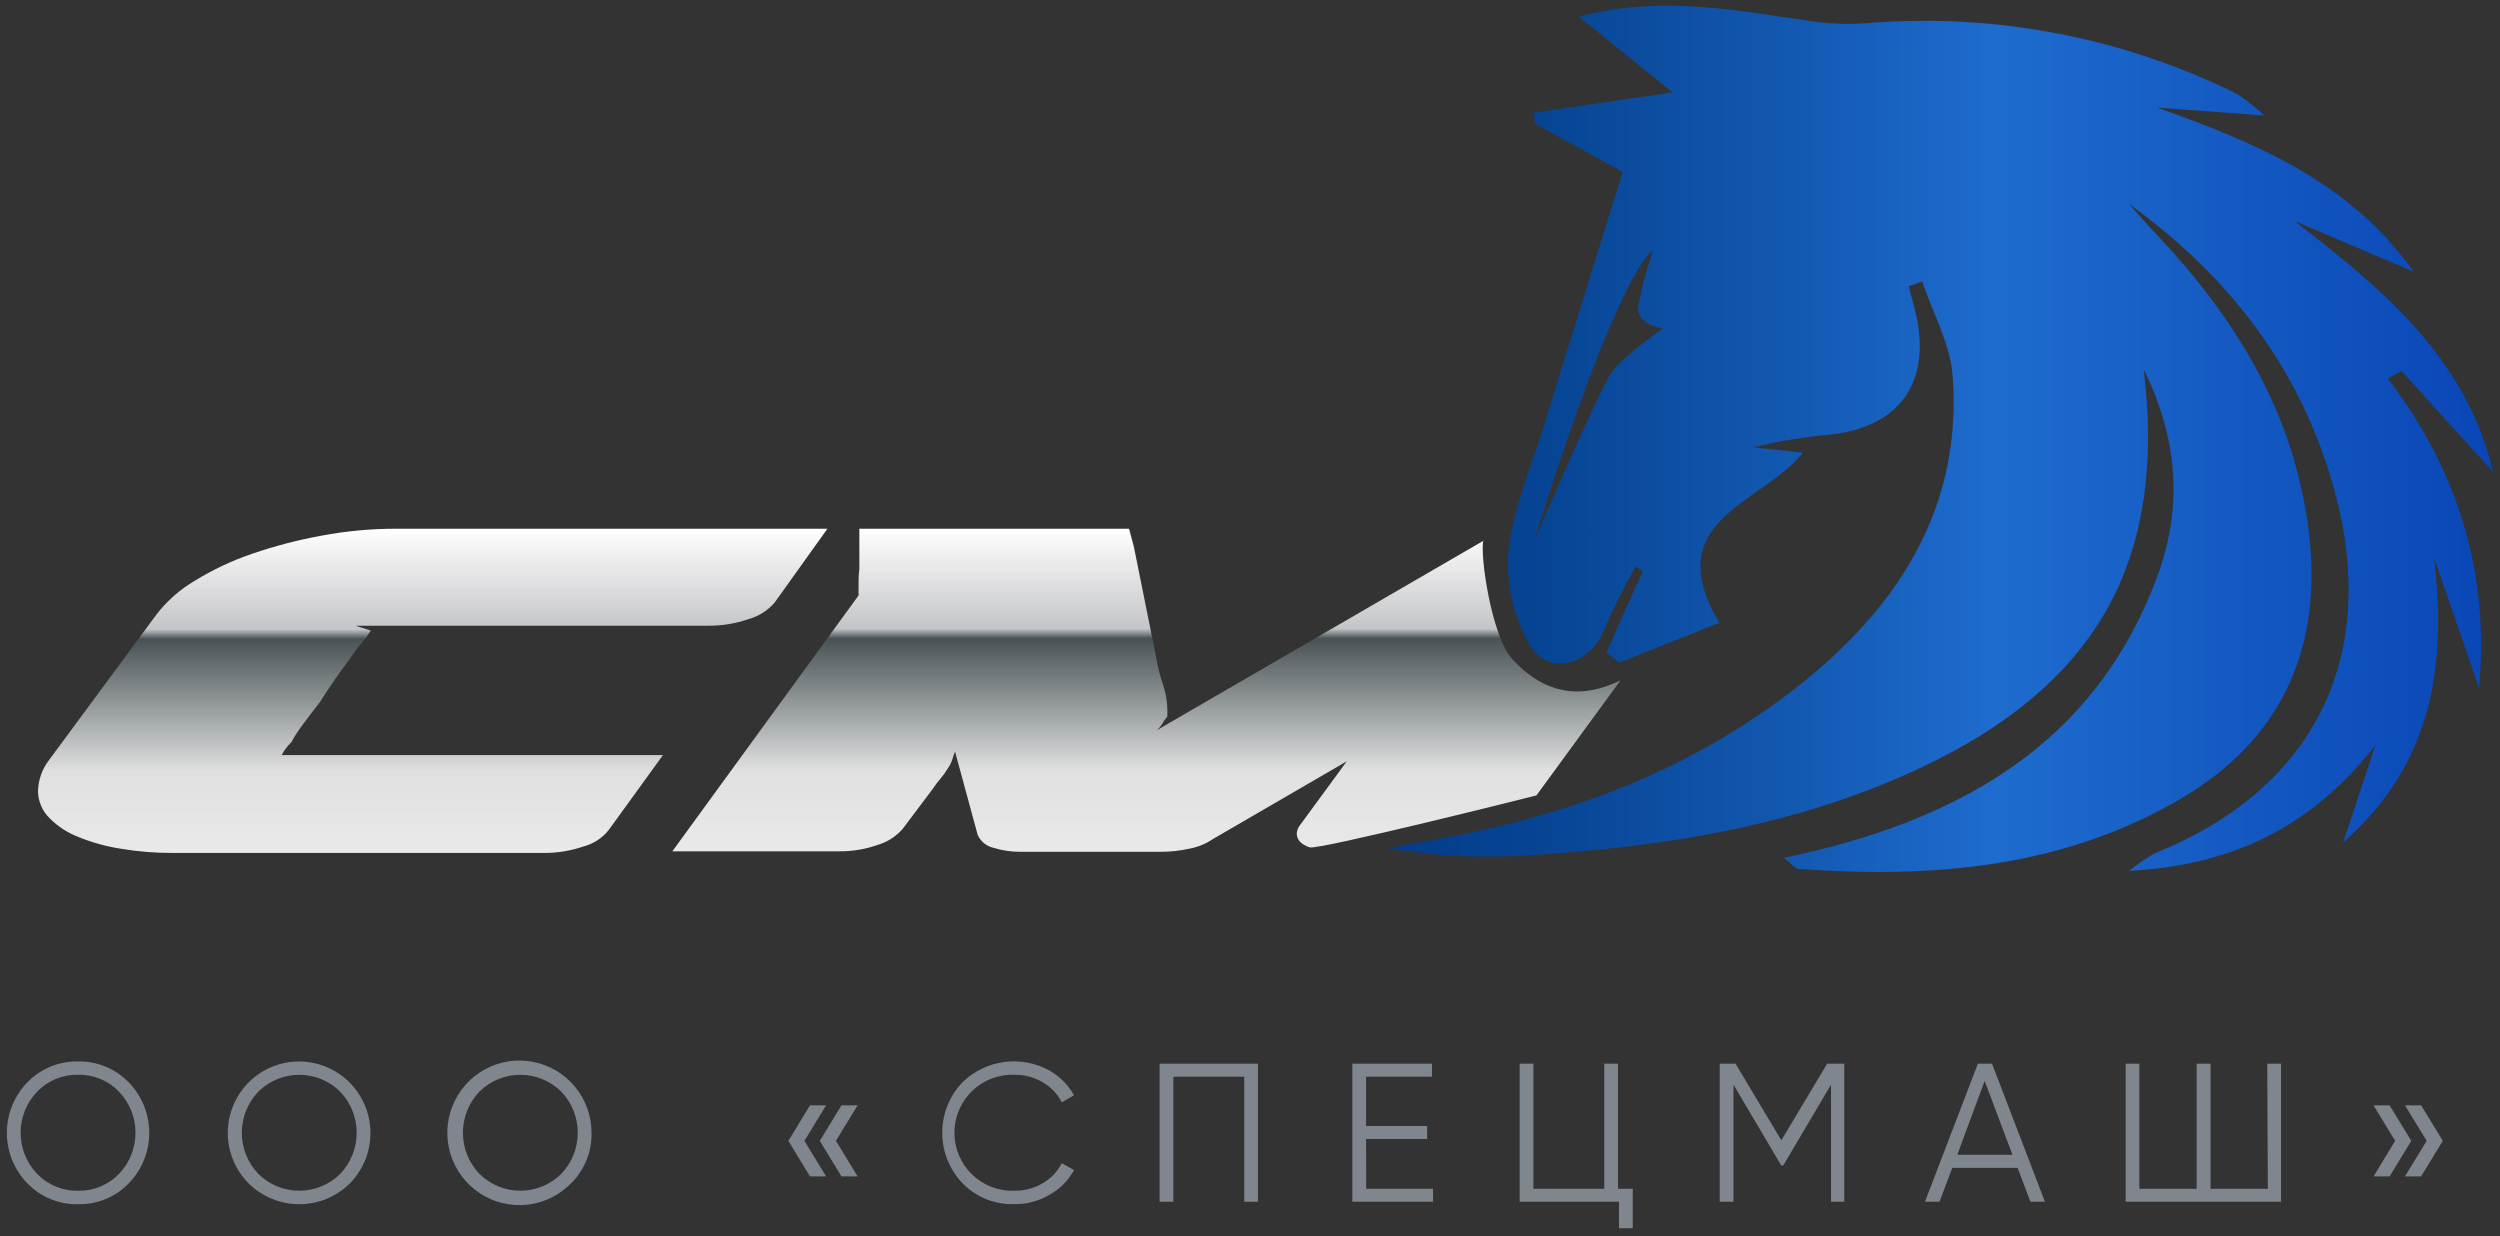 <?xml version="1.0" encoding="UTF-8"?> <svg xmlns="http://www.w3.org/2000/svg" width="182" height="90" viewBox="0 0 182 90" fill="none"><rect x="0" y="0" width="182" height="90" fill="#333333" stroke="none"/><g clip-path="url(#clip0_7_20)"><path d="M48.265 54.969L44.302 60.441C43.837 61.017 43.202 61.43 42.487 61.619C41.561 61.938 40.588 62.098 39.609 62.093H12.507C11.279 62.096 10.054 61.996 8.843 61.794C7.777 61.633 6.734 61.348 5.735 60.943C4.929 60.638 4.199 60.163 3.594 59.549C3.333 59.291 3.126 58.984 2.984 58.645C2.842 58.307 2.768 57.944 2.766 57.576C2.791 56.789 3.056 56.027 3.524 55.395L11.395 44.73C12.158 43.744 13.102 42.913 14.176 42.283C15.489 41.473 16.888 40.814 18.347 40.317C20.003 39.748 21.7 39.305 23.423 38.993C25.204 38.66 27.013 38.492 28.825 38.491H60.237L56.365 43.907C55.854 44.476 55.19 44.885 54.453 45.085C53.537 45.397 52.576 45.555 51.609 45.552H25.884L26.996 45.908L26.642 46.437C26.182 46.97 25.752 47.529 25.356 48.11C24.66 49.037 23.965 50.048 23.27 51.142C22.839 51.693 22.442 52.202 22.095 52.676C21.767 53.104 21.472 53.556 21.212 54.028C21.064 54.173 20.926 54.33 20.802 54.495C20.689 54.644 20.592 54.802 20.51 54.969H48.265Z" fill="url(#paint0_linear_7_20)"></path><path d="M122.708 43.036C122.372 43.309 122.111 43.664 121.95 44.067L122.708 43.036Z" fill="url(#paint1_linear_7_20)"></path><path d="M111.855 57.904L117.966 49.539C117.132 49.874 113.579 51.86 110.068 47.943C108.566 46.27 107.738 40.387 107.982 39.376L107.857 39.446L84.218 53.157L84.391 52.983C84.538 52.827 84.658 52.648 84.746 52.453C84.801 52.4 84.85 52.342 84.892 52.279C84.913 52.233 84.944 52.193 84.982 52.16V52C85.004 51.291 84.905 50.584 84.69 49.909C84.456 49.228 84.279 48.528 84.162 47.818L82.542 39.787L82.194 38.491H62.56V41.432C62.524 41.7 62.505 41.971 62.504 42.241V42.938C62.494 43.007 62.494 43.078 62.504 43.147C62.516 43.214 62.516 43.282 62.504 43.349L48.946 61.975H61.093C62.054 61.984 63.01 61.823 63.916 61.501C64.621 61.291 65.251 60.882 65.73 60.323L67.941 57.381C68.099 57.135 68.276 56.902 68.47 56.684C68.665 56.453 68.842 56.205 68.998 55.945C69.138 55.746 69.248 55.528 69.325 55.297C69.38 55.102 69.45 54.907 69.526 54.711L71.174 60.776C71.278 61.011 71.435 61.219 71.633 61.382C71.831 61.546 72.064 61.66 72.314 61.717C72.951 61.916 73.615 62.015 74.282 62.01H84.44C85.179 62.015 85.916 61.936 86.637 61.773C87.237 61.657 87.807 61.42 88.313 61.075L98.046 55.422L94.64 60.072C94.505 60.242 94.423 60.448 94.403 60.664C94.403 61.131 94.716 61.48 95.342 61.689C95.968 61.898 111.743 57.939 111.855 57.904Z" fill="url(#paint2_linear_7_20)"></path><path d="M174.832 27.003L181.5 34.364C179.511 26 173.448 21.051 167.01 16.067L175.708 19.775C171.043 13.202 164.187 10.372 157.04 7.834L164.841 8.406C164.222 7.832 163.56 7.308 162.859 6.838C154.537 2.722 145.259 0.94 136.008 1.679C134.64 1.792 133.264 1.747 131.906 1.547C126.413 0.766 120.942 -0.377 114.941 1.219L121.769 6.726L111.66 8.204L111.743 8.992L118.133 12.526C116.186 18.799 114.329 24.696 112.501 30.649C111.534 33.8 110.179 36.922 109.81 40.143C109.638 42.513 110.178 44.88 111.361 46.939C112.703 49.281 115.817 48.403 116.784 45.817C117.462 44.251 118.228 42.724 119.078 41.244L119.593 41.586L116.944 47.476L117.882 48.243L125.155 45.343C120.733 37.794 128.256 36.72 131.252 32.956L127.637 32.566C129.497 32.111 131.389 31.799 133.296 31.632C138.282 31.074 140.583 27.847 139.491 22.933C139.338 22.236 139.13 21.538 138.949 20.841L139.929 20.486C140.701 22.772 141.98 25.024 142.154 27.359C142.85 36.665 138.476 43.761 131.558 49.428C124.133 55.485 115.518 58.97 106.181 60.79C104.477 61.124 102.76 61.431 101.05 61.759C104.285 62.303 107.571 62.481 110.846 62.288C121.275 61.675 131.531 60.072 141.007 55.318C152.91 49.309 157.694 40.464 156.067 26.906C158.632 32.092 158.848 37.006 157.089 41.858C152.528 54.321 142.405 59.835 129.855 62.456C130.467 62.923 130.689 63.236 130.933 63.257C140.611 63.954 150.101 63.202 158.681 58.197C166.023 53.917 169.11 47.288 168.088 38.791C167.066 30.154 162.79 23.198 156.964 17.029C156.268 16.331 155.663 15.586 155.01 14.861C162.261 20.082 167.434 26.801 169.868 35.403C173.344 47.706 168.568 57.423 156.845 62.128C156.2 62.501 155.587 62.925 155.01 63.397C162.943 62.965 168.484 59.911 172.927 54.258C172.144 56.614 171.363 58.97 170.584 61.326C176.953 55.75 178.176 48.633 177.196 40.603C178.29 43.758 179.384 46.916 180.478 50.076C181.242 41.711 178.934 34.225 173.831 27.561L174.832 27.003ZM117.124 27.443C115.518 30.377 111.632 39.536 111.632 39.536C118.001 19.099 120.33 18.241 120.33 18.241C119.887 19.547 119.534 20.882 119.273 22.236C119.064 23.678 121.074 23.909 121.074 23.909C121.074 23.909 117.841 26.09 117.097 27.443H117.124Z" fill="url(#paint3_linear_7_20)"></path><path d="M9.364 86.156C8.888 86.647 8.315 87.035 7.682 87.295C7.05 87.555 6.37 87.682 5.686 87.668C5.002 87.683 4.321 87.556 3.687 87.296C3.053 87.036 2.479 86.648 2.001 86.156C1.04 85.172 0.501 83.849 0.501 82.472C0.501 81.094 1.04 79.771 2.001 78.788C2.479 78.296 3.053 77.907 3.687 77.647C4.321 77.387 5.002 77.26 5.686 77.275C6.37 77.261 7.05 77.388 7.682 77.648C8.315 77.908 8.888 78.296 9.364 78.788C10.326 79.771 10.865 81.094 10.865 82.472C10.865 83.849 10.326 85.172 9.364 86.156ZM2.704 85.459C3.09 85.858 3.554 86.173 4.067 86.384C4.58 86.595 5.132 86.698 5.686 86.685C6.24 86.698 6.79 86.595 7.302 86.384C7.814 86.173 8.277 85.858 8.662 85.459C9.433 84.654 9.864 83.581 9.864 82.465C9.864 81.349 9.433 80.276 8.662 79.471C8.277 79.072 7.814 78.756 7.302 78.545C6.79 78.334 6.24 78.231 5.686 78.244C5.132 78.231 4.58 78.334 4.067 78.545C3.554 78.756 3.09 79.071 2.704 79.471C1.933 80.276 1.502 81.349 1.502 82.465C1.502 83.581 1.933 84.654 2.704 85.459Z" fill="#7F868E"></path><path d="M25.467 86.156C24.485 87.124 23.163 87.667 21.785 87.667C20.408 87.667 19.086 87.124 18.104 86.156C17.377 85.428 16.881 84.5 16.681 83.49C16.48 82.48 16.584 81.432 16.978 80.481C17.372 79.53 18.039 78.717 18.894 78.146C19.749 77.576 20.755 77.272 21.782 77.275C22.807 77.278 23.808 77.584 24.661 78.155C25.513 78.726 26.177 79.537 26.571 80.486C26.965 81.435 27.07 82.48 26.874 83.488C26.677 84.497 26.188 85.425 25.467 86.156ZM18.806 85.459C19.6 86.244 20.67 86.684 21.785 86.684C22.901 86.684 23.971 86.244 24.765 85.459C25.536 84.654 25.966 83.581 25.966 82.465C25.966 81.349 25.536 80.276 24.765 79.471C23.971 78.685 22.901 78.245 21.785 78.245C20.67 78.245 19.6 78.685 18.806 79.471C18.035 80.276 17.604 81.349 17.604 82.465C17.604 83.581 18.035 84.654 18.806 85.459Z" fill="#7F868E"></path><path d="M41.562 86.156C40.711 87.026 39.583 87.573 38.374 87.703C37.164 87.833 35.947 87.538 34.931 86.868C33.914 86.197 33.161 85.194 32.801 84.029C32.441 82.864 32.495 81.61 32.955 80.481C33.415 79.352 34.252 78.418 35.322 77.839C36.393 77.26 37.631 77.071 38.825 77.306C40.019 77.541 41.094 78.184 41.867 79.125C42.641 80.067 43.064 81.248 43.064 82.468C43.079 83.153 42.954 83.834 42.696 84.468C42.437 85.103 42.051 85.677 41.562 86.156ZM34.902 85.459C35.695 86.244 36.766 86.684 37.881 86.684C38.996 86.684 40.066 86.244 40.86 85.459C41.631 84.654 42.062 83.581 42.062 82.465C42.062 81.349 41.631 80.276 40.86 79.471C40.066 78.685 38.996 78.245 37.881 78.245C36.766 78.245 35.695 78.685 34.902 79.471C34.13 80.276 33.7 81.349 33.7 82.465C33.7 83.581 34.13 84.654 34.902 85.459Z" fill="#7F868E"></path><path d="M60.14 80.468L58.562 83.054L60.14 85.64H58.965L57.394 83.054L58.965 80.468H60.14ZM62.434 80.468L60.856 83.054L62.434 85.64H61.259L59.681 83.054L61.259 80.468H62.434Z" fill="#7F868E"></path><path d="M73.851 87.661C73.153 87.683 72.458 87.561 71.81 87.302C71.162 87.043 70.573 86.653 70.082 86.156C69.128 85.165 68.594 83.842 68.594 82.465C68.594 81.088 69.128 79.764 70.082 78.774C70.908 77.978 71.966 77.467 73.101 77.315C74.236 77.163 75.39 77.379 76.395 77.93C77.146 78.358 77.766 78.982 78.189 79.736L77.299 80.251C76.987 79.639 76.504 79.13 75.909 78.788C75.289 78.425 74.582 78.237 73.865 78.244C73.297 78.221 72.731 78.313 72.2 78.515C71.669 78.716 71.185 79.023 70.775 79.418C70.366 79.812 70.04 80.285 69.817 80.809C69.595 81.332 69.48 81.895 69.48 82.465C69.48 83.034 69.595 83.597 69.817 84.121C70.04 84.644 70.366 85.118 70.775 85.512C71.185 85.906 71.669 86.213 72.2 86.415C72.731 86.616 73.297 86.709 73.865 86.685C74.582 86.692 75.289 86.504 75.909 86.142C76.504 85.799 76.987 85.29 77.299 84.678L78.189 85.18C77.775 85.938 77.155 86.564 76.402 86.985C75.628 87.436 74.746 87.67 73.851 87.661Z" fill="#7F868E"></path><path d="M91.58 77.435V87.487H90.579V78.383H85.42V87.487H84.419V77.435H91.58Z" fill="#7F868E"></path><path d="M99.458 86.546H104.325V87.487H98.45V77.435H104.248V78.383H99.451V81.973H103.893V82.921H99.451L99.458 86.546Z" fill="#7F868E"></path><path d="M117.792 86.546H118.863V89.418H117.861V87.487H110.631V77.435H111.632V86.546H116.791V77.435H117.792V86.546Z" fill="#7F868E"></path><path d="M134.263 77.435V87.487H133.297V78.962L129.82 84.845H129.674L126.198 78.962V87.487H125.197V77.435H126.344L129.681 83.012L133.018 77.435H134.263Z" fill="#7F868E"></path><path d="M147.814 87.487L146.882 85.019H142.126L141.195 87.487H140.138L143.99 77.435H145.019L148.871 87.487H147.814ZM142.488 84.071H146.507L144.483 78.69L142.488 84.071Z" fill="#7F868E"></path><path d="M165.056 77.435H166.058V87.487H154.746V77.435H155.747V86.546H159.918V77.435H160.927V86.546H165.098L165.056 77.435Z" fill="#7F868E"></path><path d="M173.963 80.468L175.541 83.054L173.963 85.64H172.795L174.366 83.054L172.795 80.468H173.963ZM176.257 80.468L177.836 83.054L176.257 85.64H175.082L176.661 83.054L175.082 80.468H176.257Z" fill="#7F868E"></path></g><defs><linearGradient id="paint0_linear_7_20" x1="31.502" y1="62.093" x2="31.502" y2="38.491" gradientUnits="userSpaceOnUse"><stop stop-color="#E9E9EA"></stop><stop offset="0.25" stop-color="#E0E0E0"></stop><stop offset="0.66" stop-color="#485356"></stop><stop offset="0.69" stop-color="#C4C5C8"></stop><stop offset="1" stop-color="white"></stop></linearGradient><linearGradient id="paint1_linear_7_20" x1="122.332" y1="44.067" x2="122.332" y2="43.036" gradientUnits="userSpaceOnUse"><stop stop-color="#171A1E"></stop><stop offset="1" stop-color="#030303"></stop></linearGradient><linearGradient id="paint2_linear_7_20" x1="83.46" y1="61.975" x2="83.46" y2="38.491" gradientUnits="userSpaceOnUse"><stop stop-color="#E9E9EA"></stop><stop offset="0.25" stop-color="#E0E0E0"></stop><stop offset="0.66" stop-color="#485356"></stop><stop offset="0.69" stop-color="#C4C5C8"></stop><stop offset="1" stop-color="white"></stop></linearGradient><linearGradient id="paint3_linear_7_20" x1="101.078" y1="31.959" x2="181.5" y2="31.959" gradientUnits="userSpaceOnUse"><stop stop-color="#023D88"></stop><stop offset="0.13" stop-color="#064493"></stop><stop offset="0.35" stop-color="#1257AF"></stop><stop offset="0.55" stop-color="#1E6CCE"></stop><stop offset="0.72" stop-color="#165DC4"></stop><stop offset="1" stop-color="#0946B6"></stop></linearGradient><clipPath id="clip0_7_20"><rect width="181" height="89" fill="white" transform="translate(0.5 0.418)"></rect></clipPath></defs></svg> 